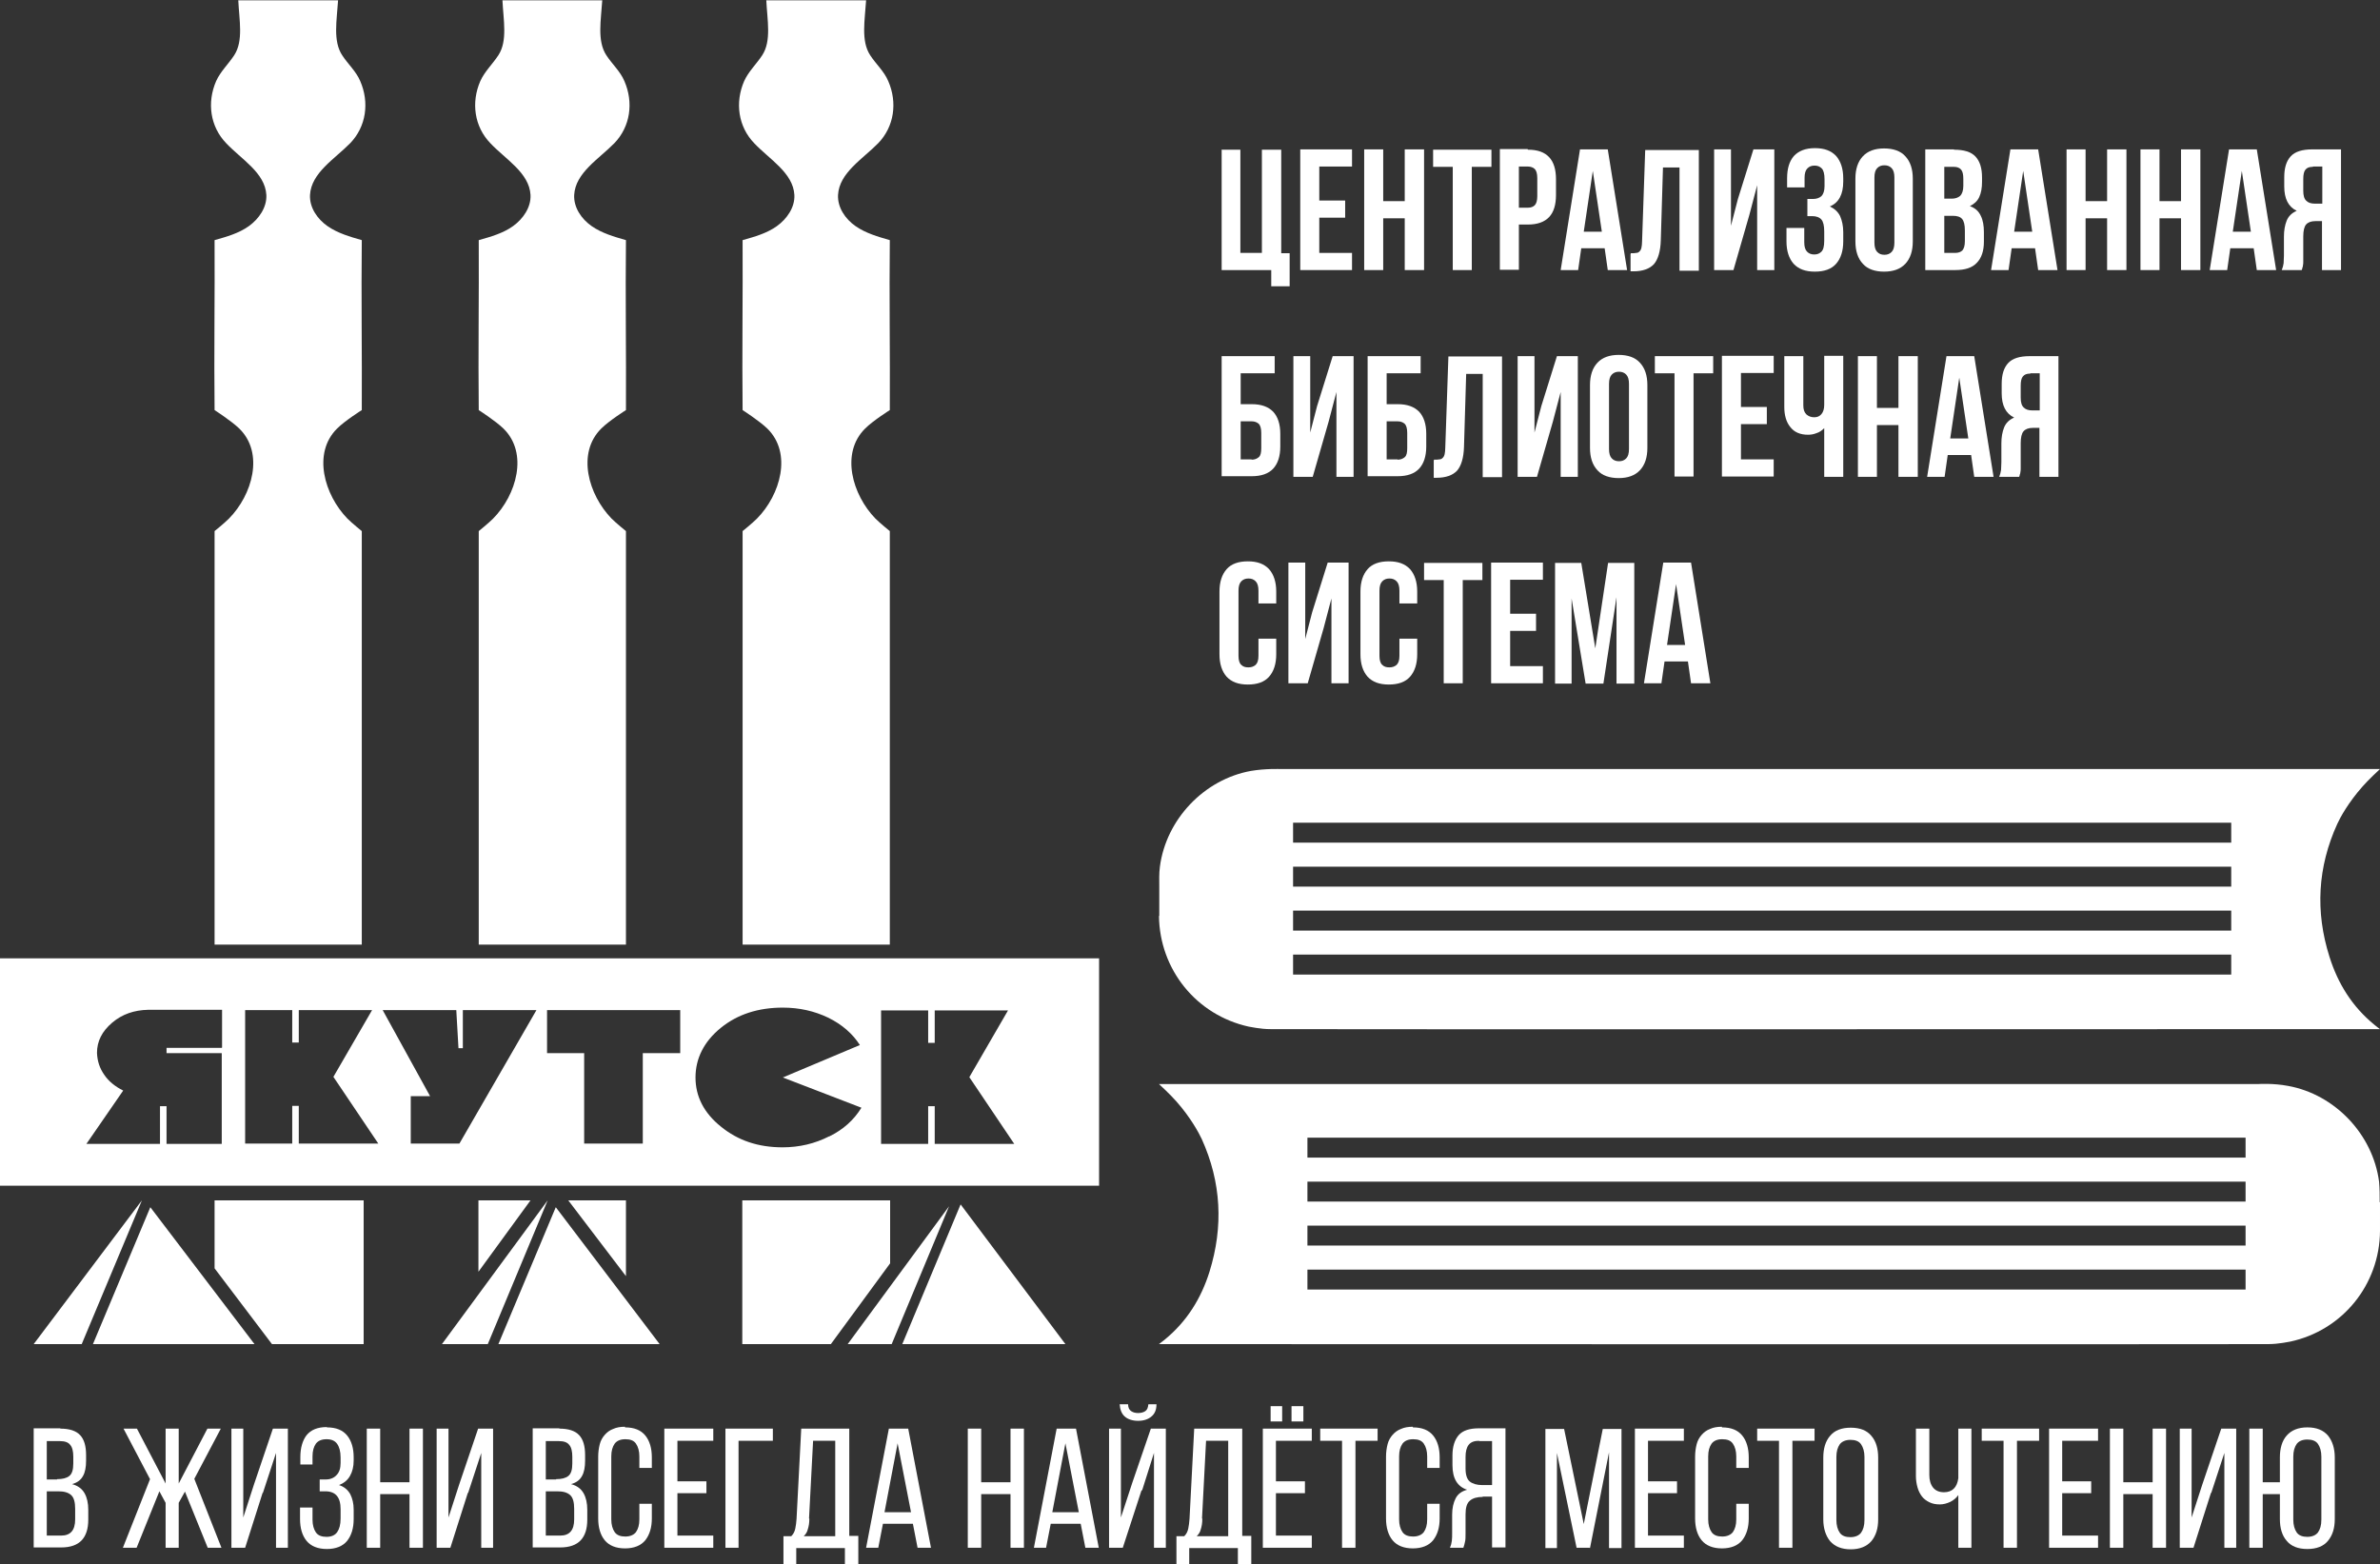<svg xmlns="http://www.w3.org/2000/svg" id="Layer_2" data-name="Layer 2" viewBox="0 0 76.31 50.16"><rect x="0" y="0" width="76.31" height="50.16" fill="#333333" stroke="none"/><defs><style>      .cls-1 {        fill: #fff;      }    </style></defs><g id="Layer_1-2" data-name="Layer 1"><g><polygon class="cls-1" points="6.88 38.49 11.66 38.49 11.66 43.1 8.72 43.1 6.88 40.67 6.88 38.49"></polygon><polygon class="cls-1" points="23.8 43.1 23.8 38.49 28.54 38.49 28.54 40.51 26.64 43.1 23.8 43.1"></polygon><polygon class="cls-1" points="28.93 43.1 30.8 38.62 34.16 43.1 28.93 43.1"></polygon><polygon class="cls-1" points="18.22 38.49 20.07 38.49 20.07 40.92 18.22 38.49"></polygon><polygon class="cls-1" points="15.34 38.49 17.01 38.49 15.34 40.78 15.34 38.49"></polygon><polygon class="cls-1" points="28.59 43.1 27.18 43.1 30.43 38.68 28.59 43.1"></polygon><polygon class="cls-1" points="2.98 43.1 4.82 38.71 8.16 43.1 2.98 43.1"></polygon><polygon class="cls-1" points="2.62 43.1 1.08 43.1 4.55 38.49 2.62 43.1"></polygon><polygon class="cls-1" points="15.98 43.1 17.82 38.71 21.15 43.1 15.98 43.1"></polygon><polygon class="cls-1" points="15.64 43.1 14.17 43.1 17.56 38.49 15.64 43.1"></polygon><path class="cls-1" d="m11.6,7.7c-.38-.11-.77-.22-1.1-.45s-.58-.6-.56-1c.04-.71.79-1.15,1.29-1.66.51-.53.62-1.3.32-1.99-.13-.31-.39-.54-.58-.83-.3-.46-.17-1.12-.13-1.76-.53,0-1.07,0-1.6,0h-1.6c.03.64.17,1.3-.13,1.76-.19.29-.44.52-.58.83-.3.69-.19,1.46.32,1.99.49.52,1.25.95,1.29,1.66.02.4-.24.77-.56,1-.32.23-.71.34-1.1.45.01,1.77-.02,3.68,0,5.45,0,0,.53.34.79.59.81.79.42,2.13-.33,2.89-.15.15-.46.4-.46.4,0,4.41,0,13.26,0,13.26h2.36s2.36,0,2.36,0c0,0,0-8.85,0-13.26,0,0-.31-.25-.46-.4-.74-.76-1.13-2.1-.33-2.89.25-.25.79-.59.79-.59.01-1.77-.02-3.68,0-5.45Z"></path><path class="cls-1" d="m20.07,7.7c-.38-.11-.77-.22-1.1-.45s-.58-.6-.56-1c.04-.71.79-1.15,1.29-1.66.51-.53.62-1.3.32-1.99-.13-.31-.39-.54-.58-.83-.3-.46-.17-1.12-.13-1.76-.53,0-1.07,0-1.6,0h-1.6c.03.64.17,1.3-.13,1.76-.19.29-.44.52-.58.83-.3.69-.19,1.46.32,1.99.49.52,1.25.95,1.29,1.66.02.4-.24.77-.56,1-.32.23-.71.34-1.1.45.01,1.77-.02,3.68,0,5.45,0,0,.53.34.79.59.81.79.42,2.13-.33,2.89-.15.15-.46.4-.46.4,0,4.41,0,13.26,0,13.26h2.36s2.36,0,2.36,0c0,0,0-8.85,0-13.26,0,0-.31-.25-.46-.4-.74-.76-1.13-2.1-.33-2.89.25-.25.79-.59.79-.59.01-1.77-.02-3.68,0-5.45Z"></path><path class="cls-1" d="m28.53,7.7c-.38-.11-.77-.22-1.1-.45s-.58-.6-.56-1c.04-.71.79-1.15,1.29-1.66.51-.53.62-1.3.32-1.99-.13-.31-.39-.54-.58-.83-.3-.46-.17-1.12-.13-1.76-.53,0-1.07,0-1.6,0h-1.6c.03.64.17,1.3-.13,1.76-.19.29-.44.52-.58.83-.3.69-.19,1.46.32,1.99.49.52,1.25.95,1.29,1.66.02.4-.24.77-.56,1-.32.23-.71.34-1.1.45.01,1.77-.02,3.68,0,5.45,0,0,.53.34.79.59.81.79.42,2.13-.33,2.89-.15.15-.46.4-.46.4,0,4.41,0,13.26,0,13.26h2.36s2.36,0,2.36,0c0,0,0-8.85,0-13.26,0,0-.31-.25-.46-.4-.74-.76-1.13-2.1-.33-2.89.25-.25.79-.59.79-.59.01-1.77-.02-3.68,0-5.45Z"></path><path class="cls-1" d="m76.3,38.55c0-.22,0-.44-.02-.66-.2-1.52-1.42-2.8-2.92-3.07-.47-.09-.94-.06-.94-.06h-35.26s.37.34.56.56c.46.52.72,1.01.81,1.2.63,1.39.7,2.81.25,4.26-.27.86-.73,1.6-1.44,2.18-.03.02-.18.14-.18.14,0,0,34.77.01,35.56,0,.36,0,.68-.08.71-.08,1.68-.36,2.87-1.83,2.88-3.55,0-.31,0-.62,0-.92Zm-4.3,2.8h-30.08v-.64h30.08v.64Zm0-1.41h-30.08v-.64h30.08v.64Zm0-1.41h-30.08v-.64h30.08v.64Zm0-1.41h-30.08v-.64h30.08v.64Z"></path><path class="cls-1" d="m37.16,29.37c.02,1.72,1.2,3.18,2.88,3.55.03,0,.35.08.71.08.78.01,35.56,0,35.56,0,0,0-.15-.11-.18-.14-.71-.58-1.17-1.32-1.44-2.18-.46-1.45-.38-2.88.25-4.26.09-.2.35-.68.81-1.2.19-.22.56-.56.56-.56h-35.26s-.47-.02-.94.06c-1.5.27-2.72,1.55-2.92,3.07-.03.22-.02.44-.02.66,0,.31,0,.62,0,.92Zm4.3,1.24h30.08v.64h-30.08v-.64Zm0-1.41h30.08v.64h-30.08v-.64Zm0-1.41h30.08v.64h-30.08v-.64Zm0-1.41h30.08v.64h-30.08v-.64Z"></path><g><path class="cls-1" d="m1.93,45.81c.3,0,.51.07.64.21.13.14.19.35.19.64v.18c0,.2-.03.37-.1.49-.07.13-.18.21-.35.26.19.05.32.15.4.29.08.14.12.32.12.53v.32c0,.29-.07.51-.21.66-.14.15-.36.23-.66.23h-.88v-3.82h.86Zm-.1,1.62c.17,0,.3-.03.39-.1.09-.07.13-.2.13-.4v-.22c0-.17-.03-.3-.1-.38-.06-.08-.17-.12-.33-.12h-.42v1.23h.33Zm.13,1.81c.3,0,.45-.17.45-.52v-.34c0-.21-.04-.36-.13-.44-.09-.08-.22-.12-.41-.12h-.37v1.42h.45Z"></path><path class="cls-1" d="m5.93,47.83l-.2.36v1.44h-.42v-1.44l-.2-.37-.73,1.81h-.44l.87-2.2-.85-1.62h.43l.92,1.76v-1.76h.42v1.76l.92-1.76h.43l-.85,1.61.87,2.21h-.44l-.73-1.8Z"></path><path class="cls-1" d="m8.42,47.87l-.56,1.76h-.44v-3.82h.38v2.85l.34-1.05.61-1.8h.48v3.82h-.38v-3.04l-.42,1.28Z"></path><path class="cls-1" d="m10.48,45.77c.3,0,.51.09.65.26.14.17.21.41.21.7v.1c0,.2-.04.36-.12.5-.08.14-.2.23-.35.29.16.05.28.15.36.29.07.14.11.3.11.5v.3c0,.29-.07.52-.21.7-.14.17-.36.26-.65.26s-.51-.09-.65-.26c-.14-.17-.21-.41-.21-.7v-.37h.4v.39c0,.17.04.31.11.41.07.1.19.14.34.14s.27-.05.34-.15.11-.24.11-.44v-.3c0-.38-.16-.57-.49-.57h-.18v-.38h.2c.14,0,.26-.05.34-.14.09-.09.13-.22.13-.39v-.17c0-.2-.04-.34-.11-.44s-.18-.15-.34-.15-.27.05-.34.14c-.07.1-.11.23-.11.41v.26h-.39v-.24c0-.29.07-.53.2-.7.14-.17.35-.26.65-.26Z"></path><path class="cls-1" d="m12.19,47.91v1.72h-.43v-3.82h.43v1.72h.94v-1.72h.43v3.82h-.43v-1.72h-.94Z"></path><path class="cls-1" d="m15,47.87l-.56,1.76h-.44v-3.82h.38v2.85l.34-1.05.61-1.8h.48v3.82h-.38v-3.04l-.42,1.28Z"></path><path class="cls-1" d="m17.93,45.81c.3,0,.51.07.64.21.13.14.19.35.19.64v.18c0,.2-.03.37-.1.49-.07.13-.18.21-.35.26.19.05.32.15.4.29.08.14.12.32.12.53v.32c0,.29-.07.51-.21.66-.14.15-.36.23-.66.23h-.88v-3.82h.86Zm-.1,1.62c.17,0,.3-.03.39-.1.09-.07.13-.2.13-.4v-.22c0-.17-.03-.3-.1-.38-.06-.08-.17-.12-.33-.12h-.42v1.23h.33Zm.13,1.81c.3,0,.45-.17.45-.52v-.34c0-.21-.04-.36-.13-.44-.09-.08-.22-.12-.41-.12h-.37v1.42h.45Z"></path><path class="cls-1" d="m20.04,45.77c.3,0,.51.09.65.26.14.17.21.41.21.7v.34h-.4v-.37c0-.17-.04-.31-.11-.41-.07-.1-.18-.14-.34-.14s-.27.05-.34.14c-.07.1-.11.23-.11.41v2.02c0,.17.04.31.11.41.07.1.19.14.34.14s.27-.05.34-.14c.07-.1.11-.23.11-.41v-.5h.4v.47c0,.29-.07.52-.21.7-.14.17-.36.26-.65.26s-.51-.09-.65-.26c-.14-.17-.21-.41-.21-.7v-1.98c0-.15.02-.28.05-.4.03-.12.09-.22.16-.3.07-.08.16-.15.27-.19.11-.05.23-.07.38-.07Z"></path><path class="cls-1" d="m22.65,47.5v.38h-.93v1.36h1.15v.39h-1.57v-3.82h1.57v.39h-1.15v1.3h.93Z"></path><path class="cls-1" d="m23.68,46.2v3.43h-.42v-3.82h1.52v.39h-1.1Z"></path><path class="cls-1" d="m27.09,50.16v-.52h-1.56v.52h-.41v-.9h.25c.07-.07.11-.15.13-.25.02-.09.03-.19.04-.31l.15-2.89h1.54v3.44h.29v.9h-.42Zm-1.14-1.46c0,.14-.02.25-.05.34-.02.09-.07.16-.13.22h1.01v-3.06h-.71l-.13,2.49Z"></path><path class="cls-1" d="m28.31,48.86l-.15.77h-.39l.73-3.82h.62l.73,3.82h-.43l-.15-.77h-.97Zm.05-.37h.85l-.43-2.21-.42,2.21Z"></path><path class="cls-1" d="m31.46,47.91v1.72h-.43v-3.82h.43v1.72h.94v-1.72h.43v3.82h-.43v-1.72h-.94Z"></path><path class="cls-1" d="m33.69,48.86l-.15.77h-.39l.73-3.82h.62l.73,3.82h-.43l-.15-.77h-.97Zm.05-.37h.85l-.43-2.21-.42,2.21Z"></path><path class="cls-1" d="m36.6,47.79l-.6,1.84h-.44v-3.82h.38v2.85l.36-1.1.6-1.75h.48v3.82h-.38v-3.04l-.38,1.2Zm.48-2.76c0,.17-.05.3-.16.39-.1.09-.25.14-.43.14s-.33-.05-.43-.14c-.1-.09-.15-.23-.16-.39h.27c0,.11.04.18.1.22.06.04.13.06.22.06s.17-.02.23-.06c.06-.04.09-.11.1-.22h.26Z"></path><path class="cls-1" d="m39.69,50.16v-.52h-1.56v.52h-.41v-.9h.25c.07-.07.11-.15.13-.25.02-.09.03-.19.04-.31l.15-2.89h1.54v3.44h.29v.9h-.42Zm-1.14-1.46c0,.14-.02.25-.05.34-.02.09-.07.16-.13.22h1.01v-3.06h-.71l-.13,2.49Z"></path><path class="cls-1" d="m41.84,47.5v.38h-.93v1.36h1.15v.39h-1.57v-3.82h1.57v.39h-1.15v1.3h.93Zm-.73-2.41v.49h-.37v-.49h.37Zm.68,0v.49h-.38v-.49h.38Z"></path><path class="cls-1" d="m43.03,49.63v-3.43h-.7v-.39h1.84v.39h-.71v3.43h-.43Z"></path><path class="cls-1" d="m45.3,45.77c.3,0,.51.09.65.26.14.17.21.41.21.7v.34h-.4v-.37c0-.17-.04-.31-.11-.41-.07-.1-.18-.14-.34-.14s-.27.05-.34.14c-.07.1-.11.23-.11.41v2.02c0,.17.04.31.11.41.07.1.19.14.34.14s.27-.05.34-.14c.07-.1.11-.23.11-.41v-.5h.4v.47c0,.29-.07.52-.21.7-.14.17-.36.26-.65.26s-.51-.09-.65-.26c-.14-.17-.21-.41-.21-.7v-1.98c0-.15.02-.28.05-.4.03-.12.09-.22.16-.3.07-.08.16-.15.27-.19.11-.05.23-.07.38-.07Z"></path><path class="cls-1" d="m47.54,48c-.18,0-.32.04-.41.12-.1.08-.14.23-.14.44v.6c0,.13,0,.22-.02.29-.01.06-.03.12-.05.18h-.43c.03-.07.05-.14.06-.22s.01-.16.01-.24v-.6c0-.21.04-.38.11-.52.07-.14.19-.23.37-.28-.31-.1-.47-.36-.47-.79v-.31c0-.28.07-.5.2-.65.13-.15.35-.22.65-.22h.85v3.82h-.43v-1.63h-.3Zm-.11-1.8c-.16,0-.27.04-.34.13-.07.09-.1.22-.1.39v.37c0,.21.05.35.14.42.09.07.23.11.39.11h.32v-1.41h-.42Z"></path><path class="cls-1" d="m50.96,49.63h-.41l-.63-3.04v3.05h-.37v-3.82h.6l.63,3.05.61-3.05h.6v3.82h-.4v-3.07l-.61,3.07Z"></path><path class="cls-1" d="m53.77,47.5v.38h-.93v1.36h1.15v.39h-1.57v-3.82h1.57v.39h-1.15v1.3h.93Z"></path><path class="cls-1" d="m55.21,45.77c.3,0,.51.09.65.26.14.17.21.41.21.7v.34h-.4v-.37c0-.17-.04-.31-.11-.41-.07-.1-.18-.14-.34-.14s-.27.05-.34.14c-.07.1-.11.23-.11.41v2.02c0,.17.04.31.11.41.07.1.19.14.34.14s.27-.05.34-.14c.07-.1.11-.23.11-.41v-.5h.4v.47c0,.29-.07.52-.21.7-.14.17-.36.26-.65.26s-.51-.09-.65-.26c-.14-.17-.21-.41-.21-.7v-1.98c0-.15.02-.28.05-.4.03-.12.09-.22.16-.3.07-.08.16-.15.27-.19.11-.05.23-.07.38-.07Z"></path><path class="cls-1" d="m57.04,49.63v-3.43h-.7v-.39h1.84v.39h-.71v3.43h-.43Z"></path><path class="cls-1" d="m58.46,46.74c0-.29.07-.53.22-.7.14-.17.36-.26.66-.26s.52.09.66.26c.15.17.22.41.22.7v1.98c0,.29-.07.52-.22.7-.15.17-.37.26-.66.26s-.51-.09-.66-.26c-.14-.17-.22-.41-.22-.7v-1.98Zm.42,2c0,.17.04.31.11.41.07.1.19.14.34.14s.27-.05.34-.14c.07-.1.11-.23.11-.41v-2.02c0-.17-.04-.31-.11-.41-.07-.1-.19-.14-.34-.14s-.27.05-.34.14c-.07.1-.11.23-.11.41v2.02Z"></path><path class="cls-1" d="m62.79,47.94c-.07.1-.16.17-.26.22-.11.05-.22.08-.33.08-.13,0-.24-.02-.34-.07-.1-.05-.18-.11-.24-.19-.06-.08-.11-.18-.14-.29-.03-.11-.05-.23-.05-.36v-1.52h.43v1.49c0,.16.04.3.12.4.08.1.2.15.35.15.26,0,.42-.15.46-.45v-1.59h.42v3.82h-.42v-1.69Z"></path><path class="cls-1" d="m64.24,49.63v-3.43h-.7v-.39h1.84v.39h-.71v3.43h-.43Z"></path><path class="cls-1" d="m67.05,47.5v.38h-.93v1.36h1.15v.39h-1.57v-3.82h1.57v.39h-1.15v1.3h.93Z"></path><path class="cls-1" d="m68.08,47.91v1.72h-.43v-3.82h.43v1.72h.94v-1.72h.43v3.82h-.43v-1.72h-.94Z"></path><path class="cls-1" d="m70.89,47.87l-.56,1.76h-.44v-3.82h.38v2.85l.34-1.05.61-1.8h.48v3.82h-.38v-3.04l-.42,1.28Z"></path><path class="cls-1" d="m73.98,45.77c.3,0,.51.09.66.26.14.17.22.41.22.7v1.98c0,.29-.07.52-.22.7-.14.17-.36.26-.66.26s-.52-.09-.66-.26c-.15-.17-.22-.41-.22-.7v-.8h-.55v1.72h-.43v-3.82h.43v1.72h.55v-.8c0-.29.07-.53.22-.7.15-.17.37-.26.66-.26Zm0,.39c-.16,0-.27.05-.34.14-.07.1-.11.23-.11.41v2.02c0,.17.04.31.11.41.07.1.19.14.34.14s.27-.05.34-.14c.07-.1.11-.23.11-.41v-2.02c0-.17-.04-.31-.11-.41-.07-.1-.19-.14-.34-.14Z"></path></g><g><path class="cls-1" d="m39.16,4.8h.61v3.31h.69v-3.31h.62v3.32h.27v1.06h-.59v-.52h-1.59v-3.87Z"></path><path class="cls-1" d="m42.3,6.43h.83v.55h-.83v1.13h1.05v.55h-1.66v-3.87h1.66v.55h-1.05v1.08Z"></path><path class="cls-1" d="m44.35,8.66h-.61v-3.87h.61v1.66h.69v-1.66h.62v3.87h-.62v-1.66h-.69v1.66Z"></path><path class="cls-1" d="m45.94,4.8h1.88v.55h-.63v3.31h-.61v-3.31h-.63v-.55Z"></path><path class="cls-1" d="m48.99,4.8c.31,0,.53.08.68.24.15.16.22.4.22.71v.5c0,.31-.07.55-.22.71-.15.16-.38.24-.68.24h-.29v1.45h-.61v-3.87h.89Zm-.29.55v1.31h.29c.1,0,.17-.03.22-.08.05-.05.08-.15.08-.29v-.58c0-.14-.03-.24-.08-.29-.05-.05-.13-.08-.22-.08h-.29Z"></path><path class="cls-1" d="m52.16,8.66h-.61l-.1-.7h-.75l-.1.7h-.56l.62-3.87h.89l.62,3.87Zm-1.39-1.23h.59l-.29-1.95-.29,1.95Z"></path><path class="cls-1" d="m52.29,8.12c.07,0,.13,0,.17-.01.05,0,.08-.02.11-.05.03-.03.05-.07.06-.12.01-.05.02-.12.02-.21l.1-2.92h1.72v3.87h-.62v-3.31h-.53l-.07,2.34c-.01.35-.09.61-.22.76-.14.15-.36.23-.66.23h-.09v-.55Z"></path><path class="cls-1" d="m55.58,8.66h-.62v-3.87h.54v2.45l.22-.85.5-1.6h.67v3.87h-.55v-2.72l-.25.95-.51,1.77Z"></path><path class="cls-1" d="m58.5,5.75c0-.17-.03-.29-.09-.35-.06-.06-.13-.09-.23-.09s-.17.03-.23.09c-.06.06-.09.16-.09.3v.31h-.56v-.29c0-.31.07-.55.22-.72.15-.16.37-.25.67-.25s.52.08.68.25c.15.17.23.41.23.72v.1c0,.41-.14.68-.43.8.15.07.26.17.33.31.06.14.1.31.1.51v.3c0,.31-.08.55-.23.72-.15.17-.38.25-.68.25s-.52-.08-.68-.25c-.15-.17-.23-.41-.23-.72v-.43h.57v.46c0,.14.03.24.09.3.06.06.13.09.23.09s.17-.03.23-.09c.06-.06.09-.17.09-.35v-.3c0-.18-.03-.31-.09-.38-.06-.07-.16-.11-.3-.11h-.15v-.55h.18c.11,0,.2-.03.27-.09.06-.06.1-.17.1-.32v-.22Z"></path><path class="cls-1" d="m59.49,5.73c0-.31.08-.55.24-.72.16-.17.39-.25.68-.25s.53.08.68.25c.16.17.24.41.24.72v2.01c0,.31-.08.55-.24.72-.16.17-.39.25-.68.25s-.53-.08-.68-.25c-.16-.17-.24-.41-.24-.72v-2.01Zm.61,2.05c0,.14.03.24.09.3.06.06.13.09.23.09s.17-.03.23-.09c.06-.06.09-.16.09-.3v-2.09c0-.14-.03-.24-.09-.3-.06-.06-.13-.09-.23-.09s-.17.03-.23.09-.09.16-.09.3v2.09Z"></path><path class="cls-1" d="m62.65,4.8c.32,0,.55.07.69.22.14.15.21.37.21.67v.14c0,.2-.03.36-.09.49-.06.13-.16.22-.3.29.17.06.28.16.35.31.07.14.1.32.1.52v.31c0,.3-.08.53-.23.68-.15.16-.38.23-.69.23h-.96v-3.87h.92Zm-.31.55v1.02h.24c.11,0,.2-.03.27-.09.06-.06.1-.17.1-.32v-.22c0-.14-.02-.24-.07-.3-.05-.06-.13-.09-.23-.09h-.29Zm0,1.57v1.19h.35c.1,0,.18-.03.23-.08.05-.06.08-.15.08-.3v-.34c0-.18-.03-.3-.09-.37-.06-.07-.16-.1-.3-.1h-.27Z"></path><path class="cls-1" d="m65.96,8.66h-.61l-.1-.7h-.75l-.1.7h-.56l.62-3.87h.89l.62,3.87Zm-1.39-1.23h.59l-.29-1.95-.29,1.95Z"></path><path class="cls-1" d="m66.87,8.66h-.61v-3.87h.61v1.66h.69v-1.66h.62v3.87h-.62v-1.66h-.69v1.66Z"></path><path class="cls-1" d="m69.24,8.66h-.61v-3.87h.61v1.66h.69v-1.66h.62v3.87h-.62v-1.66h-.69v1.66Z"></path><path class="cls-1" d="m72.97,8.66h-.61l-.1-.7h-.75l-.1.7h-.56l.62-3.87h.89l.62,3.87Zm-1.39-1.23h.59l-.29-1.95-.29,1.95Z"></path><path class="cls-1" d="m73.16,8.66c.03-.07.05-.15.06-.22,0-.07.01-.16.01-.25v-.6c0-.2.03-.37.09-.52.06-.14.16-.24.32-.31-.27-.13-.4-.39-.4-.78v-.3c0-.3.07-.52.21-.67.14-.15.37-.22.69-.22h.92v3.87h-.61v-1.57h-.21c-.14,0-.24.04-.3.11-.06.07-.09.2-.09.38v.61c0,.08,0,.14,0,.19,0,.05,0,.09-.01.13,0,.03-.01.06-.02.08,0,.02-.01.05-.02.07h-.62Zm.99-3.31c-.11,0-.18.03-.23.09-.05.06-.07.16-.07.3v.38c0,.15.03.26.1.32.06.06.15.09.27.09h.24v-1.19h-.29Z"></path><path class="cls-1" d="m39.17,15.29v-3.87h1.7v.55h-1.09v.99h.35c.31,0,.53.08.69.24.15.16.23.4.23.71v.41c0,.31-.08.55-.23.71-.15.16-.38.24-.69.24h-.96Zm.96-.55c.1,0,.17-.03.23-.08.06-.05.08-.15.08-.29v-.49c0-.14-.03-.24-.08-.29-.06-.05-.13-.08-.23-.08h-.35v1.22h.35Z"></path><path class="cls-1" d="m42.09,15.29h-.62v-3.87h.54v2.45l.22-.85.5-1.6h.67v3.87h-.55v-2.72l-.25.95-.51,1.77Z"></path><path class="cls-1" d="m43.85,15.29v-3.87h1.7v.55h-1.09v.99h.35c.31,0,.53.08.69.24.15.16.23.4.23.71v.41c0,.31-.08.55-.23.71-.15.16-.38.24-.69.24h-.96Zm.96-.55c.1,0,.17-.03.23-.08.06-.05.08-.15.08-.29v-.49c0-.14-.03-.24-.08-.29-.06-.05-.13-.08-.23-.08h-.35v1.22h.35Z"></path><path class="cls-1" d="m45.98,14.74c.07,0,.13,0,.17-.01.05,0,.08-.02.11-.05.03-.03.05-.07.06-.12.01-.05.02-.12.02-.21l.1-2.92h1.72v3.87h-.62v-3.31h-.53l-.07,2.34c-.01.35-.09.61-.22.76-.14.15-.36.23-.66.23h-.09v-.55Z"></path><path class="cls-1" d="m49.28,15.29h-.62v-3.87h.54v2.45l.22-.85.5-1.6h.67v3.87h-.55v-2.72l-.25.95-.51,1.77Z"></path><path class="cls-1" d="m50.98,12.35c0-.31.08-.55.24-.72.16-.17.39-.25.68-.25s.53.08.68.25c.16.17.24.41.24.72v2.01c0,.31-.08.55-.24.72-.16.17-.39.25-.68.25s-.53-.08-.68-.25c-.16-.17-.24-.41-.24-.72v-2.01Zm.61,2.05c0,.14.03.24.09.3.06.06.13.09.23.09s.17-.03.23-.09.09-.16.09-.3v-2.09c0-.14-.03-.24-.09-.3-.06-.06-.13-.09-.23-.09s-.17.03-.23.09-.09.16-.09.3v2.09Z"></path><path class="cls-1" d="m53.05,11.42h1.88v.55h-.63v3.31h-.61v-3.31h-.63v-.55Z"></path><path class="cls-1" d="m55.82,13.05h.83v.55h-.83v1.13h1.05v.55h-1.66v-3.87h1.66v.55h-1.05v1.08Z"></path><path class="cls-1" d="m59.1,11.42v3.87h-.61v-1.56c-.07.07-.15.13-.25.16-.1.04-.19.05-.27.05-.25,0-.44-.08-.57-.25-.13-.16-.19-.38-.19-.64v-1.63h.61v1.58c0,.13.03.22.1.29.07.06.15.09.25.09s.17-.03.23-.1c.06-.07.09-.17.09-.3v-1.57h.61Z"></path><path class="cls-1" d="m60.18,15.29h-.61v-3.87h.61v1.66h.69v-1.66h.62v3.87h-.62v-1.66h-.69v1.66Z"></path><path class="cls-1" d="m63.91,15.29h-.61l-.1-.7h-.75l-.1.7h-.56l.62-3.87h.89l.62,3.87Zm-1.39-1.23h.59l-.29-1.95-.29,1.95Z"></path><path class="cls-1" d="m64.1,15.29c.03-.07.05-.15.06-.22,0-.07.01-.16.01-.25v-.6c0-.2.03-.37.09-.52.06-.14.16-.24.32-.31-.27-.13-.4-.39-.4-.78v-.3c0-.3.07-.52.21-.67.14-.15.37-.22.69-.22h.92v3.87h-.61v-1.57h-.21c-.14,0-.24.04-.3.11-.06.07-.09.2-.09.38v.61c0,.08,0,.14,0,.19,0,.05,0,.09-.01.13,0,.03-.01.06-.02.08,0,.02-.01.05-.02.07h-.62Zm.99-3.31c-.11,0-.18.03-.23.09-.05.06-.07.16-.07.3v.38c0,.15.03.26.1.32.06.06.15.09.27.09h.24v-1.19h-.29Z"></path><path class="cls-1" d="m40.92,20.47v.51c0,.31-.08.55-.23.72-.15.17-.38.25-.68.25s-.52-.08-.68-.25c-.15-.17-.23-.41-.23-.72v-2.01c0-.31.08-.55.23-.72.15-.17.38-.25.68-.25s.52.08.68.25c.15.17.23.41.23.72v.38h-.57v-.41c0-.14-.03-.24-.09-.3-.06-.06-.13-.09-.23-.09s-.17.03-.23.09-.09.16-.09.3v2.09c0,.14.03.24.09.29.06.06.13.08.23.08s.17-.03.23-.08c.06-.06.09-.15.09-.29v-.55h.57Z"></path><path class="cls-1" d="m41.93,21.91h-.62v-3.87h.54v2.45l.22-.85.5-1.6h.67v3.87h-.55v-2.72l-.25.95-.51,1.77Z"></path><path class="cls-1" d="m45.44,20.47v.51c0,.31-.08.55-.23.72-.15.17-.38.25-.68.25s-.52-.08-.68-.25c-.15-.17-.23-.41-.23-.72v-2.01c0-.31.08-.55.23-.72.15-.17.38-.25.68-.25s.52.08.68.25c.15.17.23.41.23.72v.38h-.57v-.41c0-.14-.03-.24-.09-.3-.06-.06-.13-.09-.23-.09s-.17.03-.23.09-.09.16-.09.3v2.09c0,.14.03.24.09.29.06.06.13.08.23.08s.17-.03.23-.08c.06-.06.09-.15.09-.29v-.55h.57Z"></path><path class="cls-1" d="m45.65,18.05h1.88v.55h-.63v3.31h-.61v-3.31h-.63v-.55Z"></path><path class="cls-1" d="m48.42,19.68h.83v.55h-.83v1.13h1.05v.55h-1.66v-3.87h1.66v.55h-1.05v1.08Z"></path><path class="cls-1" d="m51.15,20.79l.41-2.74h.84v3.87h-.57v-2.77l-.42,2.77h-.57l-.45-2.73v2.73h-.53v-3.87h.84l.45,2.74Z"></path><path class="cls-1" d="m54.83,21.91h-.61l-.1-.7h-.75l-.1.7h-.56l.62-3.87h.89l.62,3.87Zm-1.39-1.23h.59l-.29-1.95-.29,1.95Z"></path></g><path class="cls-1" d="m0,30.73v7.29h35.24v-7.29H0Zm7.11,2.87h-1.77v.17h1.77v2.91h-1.77v-1.21h-.21v1.21h-2.36l1.18-1.71c-.26-.13-.47-.3-.61-.51-.14-.2-.22-.43-.23-.7,0-.37.16-.69.49-.97.32-.27.7-.4,1.15-.41h2.37v1.21Zm2.47,3.07v-1.21h-.21v1.21h-1.51v-4.28h1.51v1.04h.21v-1.04h2.35l-1.24,2.14,1.44,2.14h-2.55Zm5.16,0h-1.57v-1.52s.62,0,.62,0c0,0-1.01-1.84-1.52-2.76h2.36l.07,1.22h.14v-1.22h2.36l-2.47,4.28Zm7.06-2.9h-1.19v2.9h-1.88v-2.9h-1.19v-1.38h4.27v1.38Zm4.78,2.67c-.45.23-.95.35-1.49.35-.78,0-1.43-.22-1.97-.66-.55-.44-.82-.97-.82-1.58s.27-1.15.81-1.59c.54-.44,1.21-.65,1.99-.65.53,0,1.01.11,1.45.32.45.22.79.52,1.02.88l-2.47,1.04,2.52.97c-.24.39-.58.7-1.03.92Zm3.39.24v-1.21h-.21v1.21h-1.51v-4.28h1.51v1.04h.21v-1.04h2.35l-1.24,2.14,1.44,2.14h-2.55Z"></path></g></g></svg>
